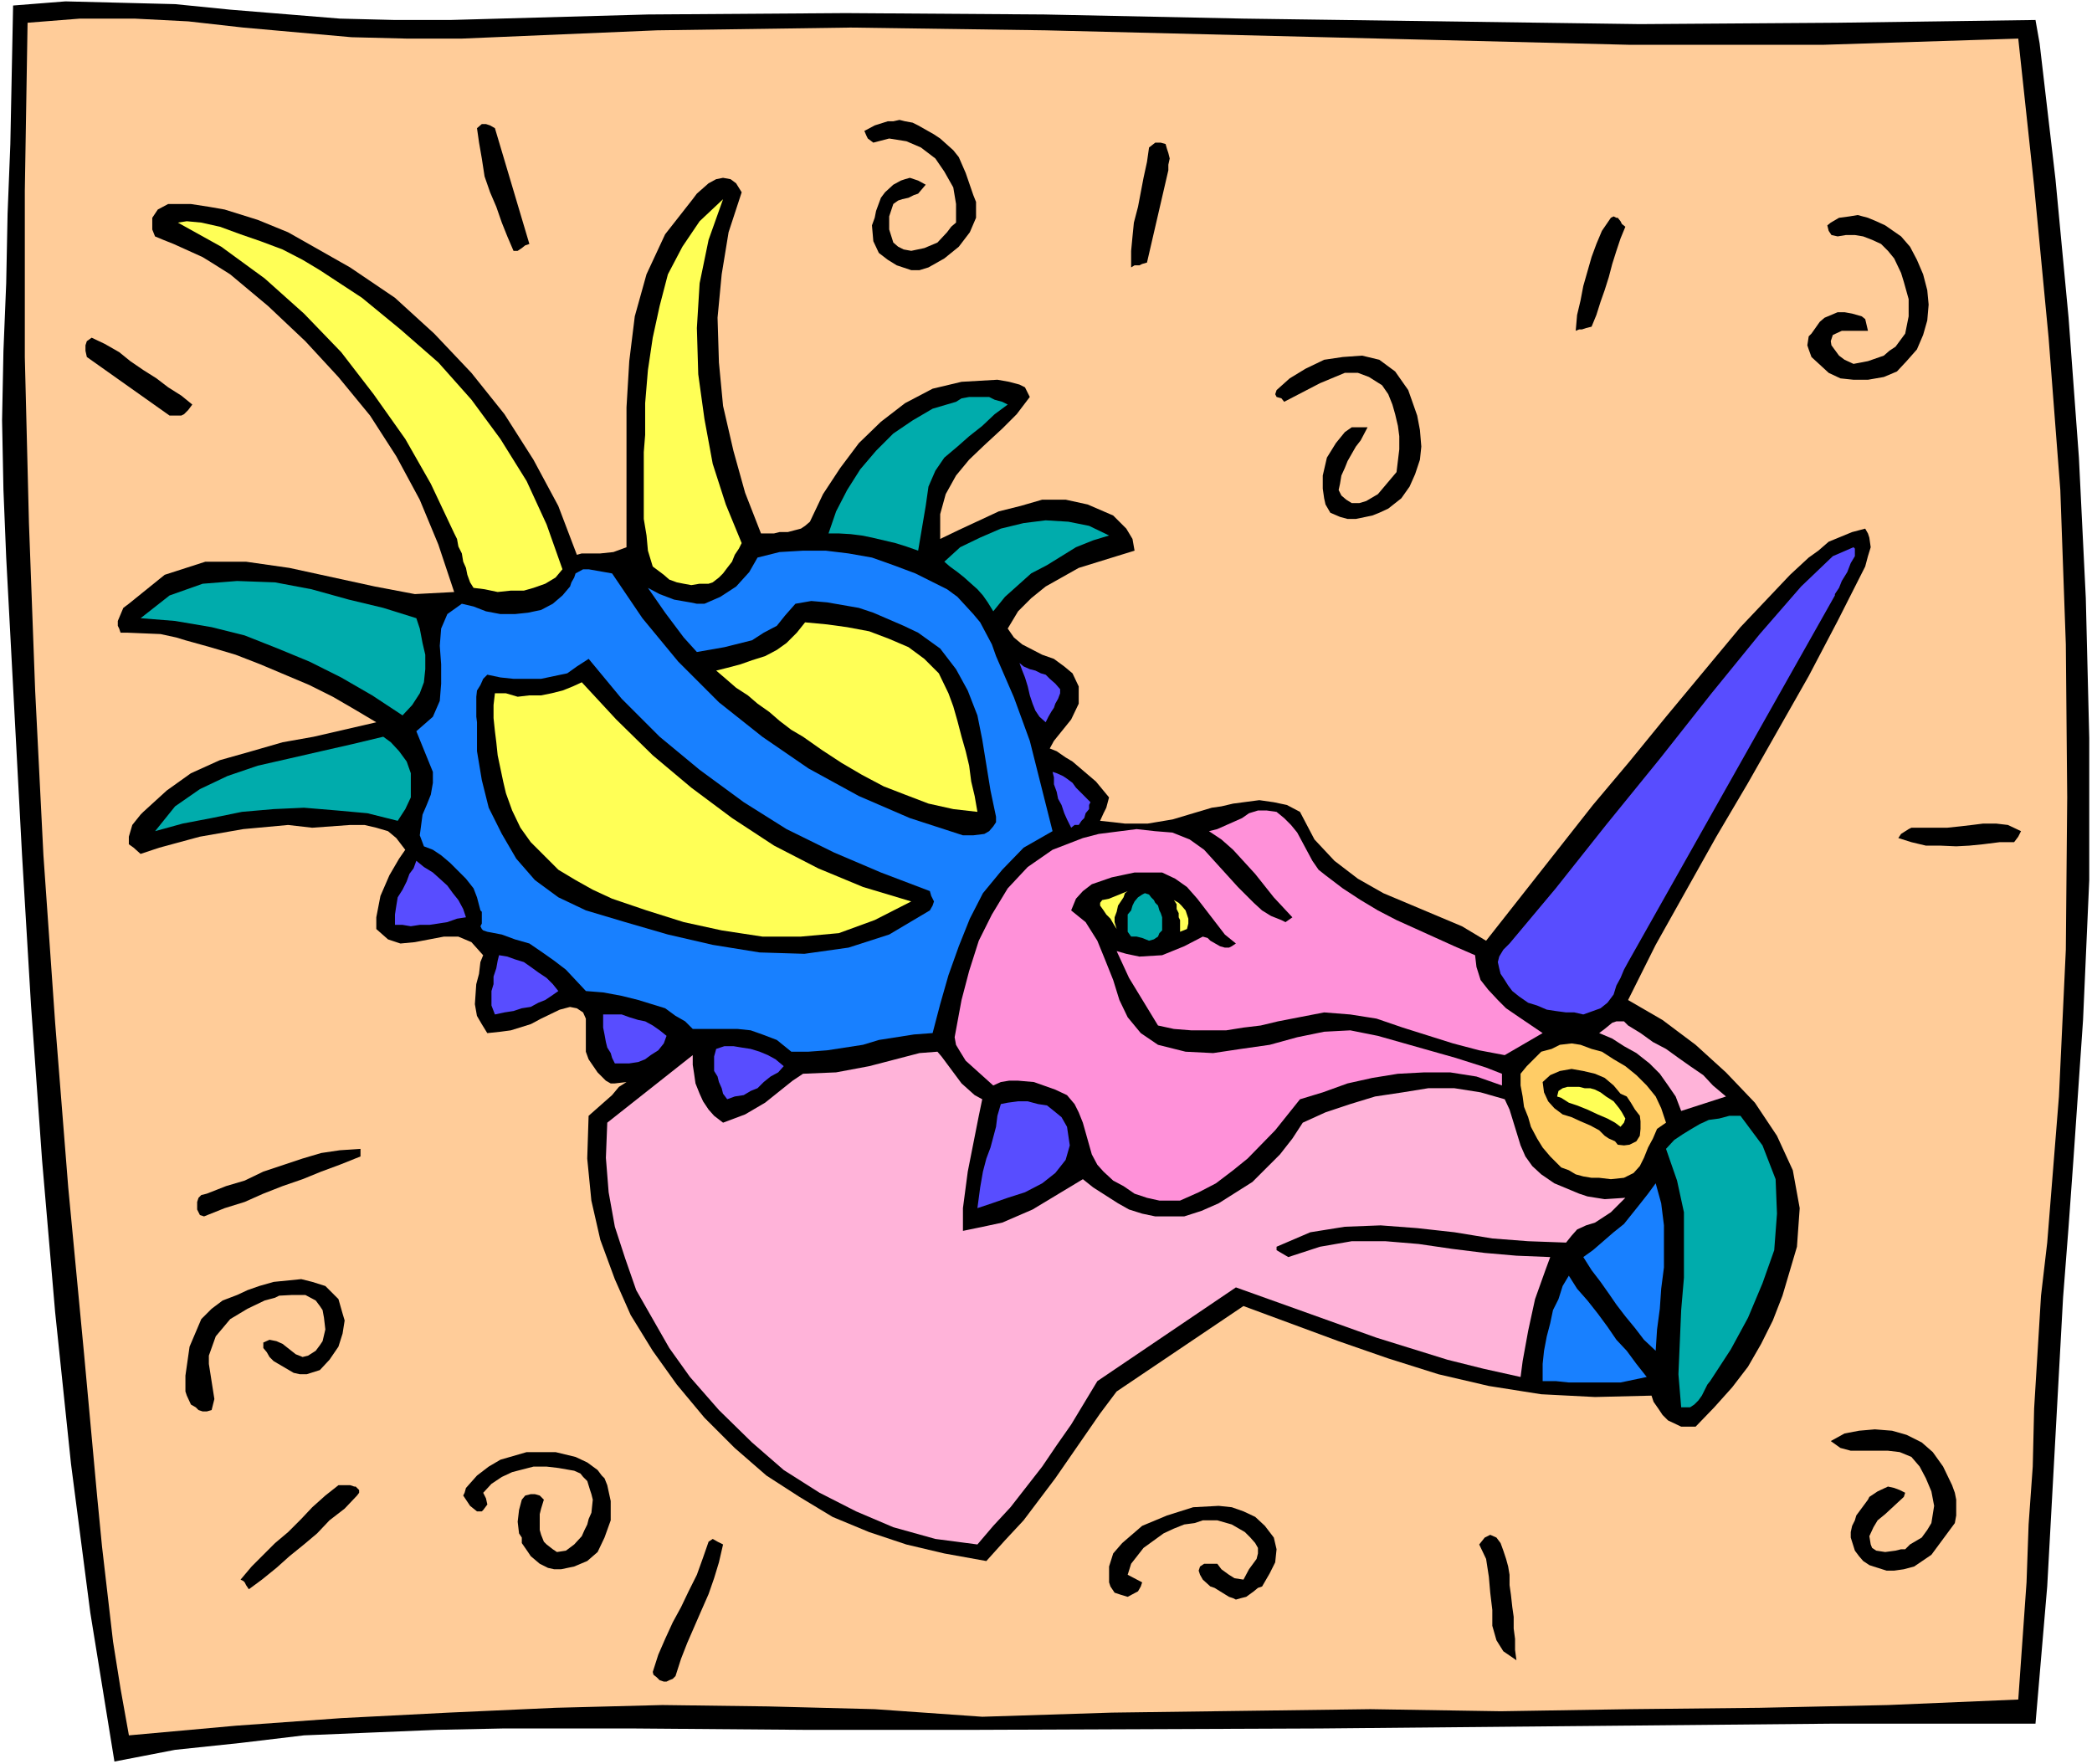 <?xml version="1.0" encoding="UTF-8" standalone="no"?>
<svg
   version="1.0"
   width="129.766mm"
   height="109.437mm"
   id="svg50"
   sodipodi:docname="Dinosaur 63.wmf"
   xmlns:inkscape="http://www.inkscape.org/namespaces/inkscape"
   xmlns:sodipodi="http://sodipodi.sourceforge.net/DTD/sodipodi-0.dtd"
   xmlns="http://www.w3.org/2000/svg"
   xmlns:svg="http://www.w3.org/2000/svg">
  <rect width="100%" height="100%" fill="#333333" stroke="none"/>
  <sodipodi:namedview
     id="namedview50"
     pagecolor="#ffffff"
     bordercolor="#000000"
     borderopacity="0.25"
     inkscape:showpageshadow="2"
     inkscape:pageopacity="0.0"
     inkscape:pagecheckerboard="0"
     inkscape:deskcolor="#d1d1d1"
     inkscape:document-units="mm" />
  <defs
     id="defs1">
    <pattern
       id="WMFhbasepattern"
       patternUnits="userSpaceOnUse"
       width="6"
       height="6"
       x="0"
       y="0" />
  </defs>
  <path
     style="fill:#ffffff;fill-opacity:1;fill-rule:evenodd;stroke:none"
     d="M 0,413.621 H 490.455 V 0 H 0 Z"
     id="path1" />
  <path
     style="fill:#000000;fill-opacity:1;fill-rule:evenodd;stroke:none"
     d="m 105.525,4.686 46.379,-1.293 46.379,-0.323 46.541,0.323 46.702,0.969 92.92,1.293 46.379,-0.323 46.379,-0.646 0.97,5.493 3.717,31.829 3.07,32.476 2.424,32.799 1.616,32.96 0.808,32.799 v 33.284 l -1.454,32.799 -2.262,32.799 -1.131,15.672 -1.293,16.642 -3.717,67.698 -2.747,32.153 h -47.026 l -120.715,1.131 -80.638,0.323 h -40.238 l -40.077,-0.323 h -30.542 l -15.514,0.323 -15.675,0.646 -15.514,0.646 -14.867,1.777 -15.352,1.616 -14.221,2.747 L 21.17,378.075 16.645,343.176 12.928,307.63 9.858,271.923 7.272,235.731 5.171,200.509 1.454,130.711 0.808,114.877 0.485,98.558 0.808,82.239 1.454,66.405 1.778,50.087 2.424,33.768 3.07,1.293 15.352,0.323 28.28,0.646 41.046,0.969 53.974,2.262 79.669,4.362 92.597,4.686 Z"
     id="path2" />
  <path
     style="fill:#ffcc99;fill-opacity:1;fill-rule:evenodd;stroke:none"
     d="m 108.272,9.048 45.733,-1.939 45.41,-0.646 45.733,0.646 91.466,2.262 45.41,1.131 h 45.41 l 45.733,-1.454 3.717,34.576 3.394,35.546 2.747,35.707 1.293,36.192 0.323,35.869 -0.323,35.707 -1.616,34.415 -2.747,34.253 -1.454,12.441 -1.616,26.498 -0.323,13.572 -0.97,13.572 -0.485,13.572 -1.939,27.467 -30.542,1.293 -30.058,0.646 -30.542,0.323 -30.219,0.485 -30.542,-0.485 -60.6,0.808 -30.381,0.969 -25.21,-1.777 -25.048,-0.646 -24.725,-0.323 -25.048,0.646 -25.048,1.131 -25.21,1.293 -24.725,1.777 -25.048,2.262 L 28.28,396.009 26.502,384.861 25.21,373.713 23.917,362.564 22.786,350.931 19.715,317.486 15.998,278.386 12.928,239.771 10.181,200.509 8.242,161.894 6.787,122.632 5.818,83.694 V 44.755 L 6.464,5.332 18.746,4.362 H 31.512 L 44.117,5.009 57.045,6.463 82.416,8.725 95.344,9.048 Z"
     id="path3" />
  <path
     style="fill:#000000;fill-opacity:1;fill-rule:evenodd;stroke:none"
     d="m 226.401,40.554 1.778,5.17 0.646,1.616 v 3.716 l -1.454,3.393 -2.586,3.393 -3.394,2.747 -3.717,2.1 -2.101,0.646 h -1.939 l -3.394,-1.131 -2.101,-1.293 -2.101,-1.616 -1.293,-2.747 -0.323,-3.716 0.646,-1.777 0.323,-1.616 1.131,-3.07 0.97,-1.293 1.939,-1.777 1.778,-0.969 0.97,-0.323 1.131,-0.323 0.97,0.323 0.97,0.323 1.778,0.969 -1.778,2.1 -0.97,0.323 -1.293,0.646 -1.454,0.323 -0.97,0.323 -1.131,0.808 -0.97,2.908 v 1.454 1.616 l 0.97,3.07 1.131,0.969 1.293,0.646 1.778,0.323 3.07,-0.646 3.07,-1.293 2.262,-2.424 0.97,-1.293 1.131,-0.969 v -4.362 l -0.646,-3.878 -2.101,-3.716 -2.101,-3.07 -3.394,-2.585 -3.394,-1.454 -4.04,-0.646 -3.717,0.969 -1.293,-0.969 -0.323,-0.646 -0.485,-1.131 2.424,-1.293 3.07,-0.969 h 1.293 l 1.454,-0.323 1.293,0.323 1.778,0.323 1.293,0.646 3.717,2.1 1.454,0.969 3.07,2.747 1.293,1.616 z"
     id="path4" />
  <path
     style="fill:#000000;fill-opacity:1;fill-rule:evenodd;stroke:none"
     d="m 124.109,57.196 -0.97,0.323 -0.808,0.646 -0.97,0.646 h -0.97 l -1.454,-3.393 -1.293,-3.231 -1.293,-3.716 -1.454,-3.393 -1.293,-3.716 -0.646,-4.201 -0.646,-3.716 -0.485,-3.393 1.131,-0.969 h 0.97 l 0.97,0.323 1.131,0.646 z"
     id="path5" />
  <path
     style="fill:#000000;fill-opacity:1;fill-rule:evenodd;stroke:none"
     d="m 273.912,39.908 -5.01,21.65 -1.131,0.323 -0.646,0.323 h -1.131 l -0.808,0.485 V 58.812 l 0.323,-3.393 0.323,-3.231 0.97,-3.716 0.646,-3.393 0.646,-3.393 0.808,-3.716 0.485,-3.393 1.454,-1.131 h 1.293 l 1.131,0.323 0.323,1.131 0.323,0.969 0.323,1.293 -0.323,1.454 z"
     id="path6" />
  <path
     style="fill:#000000;fill-opacity:1;fill-rule:evenodd;stroke:none"
     d="m 381.052,53.157 -1.131,2.747 -0.97,2.908 -0.97,3.07 -0.808,3.07 -0.97,3.07 -0.97,2.747 -0.97,3.07 -1.131,2.747 -1.293,0.323 -0.97,0.323 h -0.646 l -0.808,0.323 0.323,-3.716 0.808,-3.393 0.646,-3.393 0.97,-3.393 0.97,-3.393 1.131,-3.07 1.293,-3.07 2.101,-3.07 0.646,-0.323 0.646,0.323 h 0.323 l 0.646,0.808 0.323,0.646 z"
     id="path7" />
  <path
     style="fill:#000000;fill-opacity:1;fill-rule:evenodd;stroke:none"
     d="m 445.692,55.419 2.101,2.424 1.616,3.07 1.454,3.393 0.97,3.716 0.323,3.393 -0.323,3.716 -0.97,3.393 -1.454,3.393 -2.424,2.747 -2.262,2.424 -3.07,1.293 -3.717,0.646 h -1.778 -1.616 l -3.07,-0.323 -2.747,-1.293 -4.04,-3.716 -0.646,-1.777 -0.323,-0.969 0.323,-2.1 0.646,-0.646 1.939,-2.747 1.131,-0.969 3.07,-1.293 h 1.616 l 1.778,0.323 2.262,0.646 0.808,0.646 0.646,2.747 h -2.424 -2.424 -1.293 l -2.101,0.969 -0.485,1.454 0.162,0.969 1.778,2.424 1.293,0.969 2.101,0.969 3.394,-0.646 3.717,-1.293 1.293,-1.131 1.454,-0.969 2.262,-3.07 0.808,-4.039 v -4.039 l -1.131,-4.039 -0.646,-2.1 -1.616,-3.393 -1.454,-1.777 -1.616,-1.616 -2.101,-0.969 -2.101,-0.808 -1.939,-0.323 h -2.101 l -1.939,0.323 -1.454,-0.323 -0.646,-0.969 -0.323,-1.293 0.808,-0.646 1.939,-1.131 2.424,-0.323 1.939,-0.323 2.424,0.646 1.939,0.808 2.101,0.969 z"
     id="path8" />
  <path
     style="fill:#000000;fill-opacity:1;fill-rule:evenodd;stroke:none"
     d="m 45.086,94.842 -0.97,1.293 -0.97,0.969 -0.646,0.323 h -1.131 -0.646 -0.97 l -19.392,-13.733 -0.323,-1.454 v -1.293 l 0.323,-0.969 1.131,-0.808 3.07,1.454 3.394,1.939 2.586,2.1 3.07,2.1 3.07,1.939 2.747,2.1 3.07,1.939 z"
     id="path9" />
  <path
     style="fill:#000000;fill-opacity:1;fill-rule:evenodd;stroke:none"
     d="m 330.148,91.449 0.97,2.747 1.131,3.231 0.646,3.393 0.323,3.878 -0.323,3.07 -1.131,3.393 -1.293,2.908 -1.939,2.747 -3.07,2.424 -2.101,0.969 -1.616,0.646 -3.878,0.808 h -1.939 l -1.778,-0.485 -2.262,-0.969 -1.131,-1.939 -0.323,-1.454 -0.323,-2.262 v -3.07 l 0.97,-4.201 2.101,-3.393 2.101,-2.585 1.616,-1.131 h 3.717 l -1.616,3.07 -1.131,1.454 -1.939,3.393 -0.646,1.616 -0.808,1.777 -0.323,1.939 -0.323,1.454 0.646,1.293 1.131,0.969 1.293,0.808 h 1.778 l 1.616,-0.485 2.747,-1.616 4.363,-5.17 0.646,-5.332 v -3.07 l -0.323,-2.424 -0.646,-2.747 -0.646,-2.262 -0.97,-2.424 -1.454,-2.1 -3.07,-1.939 -2.586,-0.969 h -3.07 l -5.818,2.424 -8.403,4.362 -0.646,-0.808 -1.131,-0.323 -0.323,-0.646 0.323,-0.969 3.07,-2.747 3.717,-2.262 4.363,-2.1 4.363,-0.646 4.525,-0.323 4.04,0.969 3.717,2.747 z"
     id="path10" />
  <path
     style="fill:#000000;fill-opacity:1;fill-rule:evenodd;stroke:none"
     d="m 473.811,194.854 -0.646,1.293 -0.97,1.293 h -3.394 l -3.878,0.485 -3.232,0.323 -3.07,0.162 -3.717,-0.162 h -3.394 l -3.394,-0.808 -3.07,-0.969 0.646,-0.969 1.778,-1.131 0.646,-0.323 h 0.97 0.97 1.131 2.262 3.07 l 3.07,-0.323 2.747,-0.323 2.586,-0.323 h 3.07 l 2.747,0.323 z"
     id="path11" />
  <path
     style="fill:#000000;fill-opacity:1;fill-rule:evenodd;stroke:none"
     d="m 84.517,271.115 -4.848,1.939 -4.363,1.616 -4.363,1.777 -4.686,1.616 -4.525,1.777 -4.363,1.939 -4.686,1.454 -4.848,1.939 -0.97,-0.323 -0.323,-0.646 -0.323,-0.646 v -0.646 -1.131 l 0.323,-0.969 0.646,-0.646 1.293,-0.323 4.525,-1.777 4.363,-1.293 4.363,-2.1 4.848,-1.616 4.363,-1.454 4.363,-1.293 4.363,-0.646 4.848,-0.323 z"
     id="path12" />
  <path
     style="fill:#000000;fill-opacity:1;fill-rule:evenodd;stroke:none"
     d="m 173.881,45.078 -3.07,9.371 -1.616,9.856 -0.97,10.179 0.323,10.502 0.97,10.179 2.424,10.502 2.747,9.856 3.717,9.533 h 3.07 l 1.293,-0.323 h 1.939 l 3.07,-0.808 0.97,-0.646 1.131,-0.969 3.07,-6.463 4.04,-6.14 4.363,-5.817 5.171,-5.009 5.656,-4.362 6.464,-3.393 6.787,-1.616 8.403,-0.485 2.747,0.485 2.424,0.646 1.293,0.646 1.131,2.262 -3.07,4.039 -3.394,3.393 -4.202,3.878 -3.555,3.393 -3.07,3.716 -2.424,4.362 -1.293,4.686 v 5.817 l 4.363,-2.1 9.373,-4.362 5.171,-1.293 5.01,-1.454 h 5.494 l 5.171,1.131 5.979,2.585 3.07,3.07 1.454,2.424 0.485,2.747 -4.202,1.293 -8.888,2.747 -7.757,4.362 -3.394,2.747 -3.07,3.07 -2.424,4.039 1.454,2.1 1.939,1.616 4.686,2.424 2.747,0.969 2.424,1.777 1.939,1.616 1.454,3.07 v 1.616 2.424 l -1.778,3.716 -4.04,5.009 -0.97,1.777 1.616,0.646 2.101,1.454 1.616,0.969 5.494,4.686 3.07,3.716 -0.646,2.424 -0.646,1.293 -0.808,1.777 3.07,0.323 2.747,0.323 h 5.333 l 5.818,-0.969 9.211,-2.747 2.262,-0.323 2.747,-0.646 6.141,-0.808 3.394,0.485 3.07,0.646 3.07,1.616 3.394,6.463 4.686,5.009 5.494,4.201 5.979,3.393 18.422,7.755 5.656,3.393 25.048,-31.829 8.565,-10.179 8.565,-10.502 8.726,-10.502 8.726,-10.502 11.635,-12.279 4.363,-4.039 2.262,-1.616 2.424,-2.1 5.494,-2.262 3.07,-0.808 0.646,1.131 0.323,0.969 0.323,2.262 -0.646,2.1 -0.646,2.424 -6.464,12.764 -6.787,12.926 -14.221,25.043 -7.434,12.602 -14.221,25.367 -6.464,12.926 8.08,4.686 7.757,5.817 7.11,6.463 6.787,7.109 5.171,7.755 3.717,8.079 1.616,8.886 -0.646,9.048 -3.394,11.472 -2.262,5.817 -2.747,5.493 -3.07,5.332 -3.717,4.847 -4.202,4.686 -4.363,4.524 h -1.616 -1.778 l -3.07,-1.454 -1.293,-1.293 -0.97,-1.454 -1.131,-1.616 -0.485,-1.454 -13.251,0.323 -12.605,-0.646 -12.282,-1.939 -11.797,-2.747 -11.797,-3.716 -11.635,-4.039 -22.301,-8.24 -29.734,20.035 -3.878,5.17 -10.504,15.188 -7.434,9.856 -4.363,4.686 -4.363,4.847 -9.858,-1.777 -8.888,-2.1 -8.726,-2.908 -8.565,-3.555 -7.757,-4.686 -7.757,-5.009 -7.434,-6.463 -7.11,-7.109 -6.464,-7.755 -5.656,-7.917 -5.171,-8.402 -3.717,-8.402 -3.394,-9.21 -2.101,-9.21 -0.97,-9.856 0.323,-10.017 5.494,-4.847 1.616,-1.939 1.778,-1.131 -2.747,0.323 h -0.97 l -1.131,-0.646 -1.939,-1.939 -2.101,-3.07 -0.646,-1.777 v -5.655 -2.1 l -0.646,-1.454 -1.454,-0.969 -1.616,-0.323 -2.424,0.646 -4.363,2.1 -2.424,1.293 -4.686,1.454 -2.424,0.323 -3.07,0.323 -1.293,-2.1 -1.131,-1.939 -0.485,-2.747 0.323,-4.686 0.646,-2.424 0.323,-2.747 0.646,-1.616 -2.747,-3.07 -3.07,-1.293 h -3.394 l -6.787,1.293 -3.394,0.323 -2.909,-0.969 -2.747,-2.424 v -2.747 l 0.97,-5.009 2.101,-4.847 2.262,-3.878 1.454,-2.1 -2.101,-2.747 -1.939,-1.616 -2.747,-0.808 -2.747,-0.646 h -3.394 l -8.888,0.646 -5.656,-0.646 -10.504,0.969 -10.181,1.777 -9.534,2.585 -4.363,1.454 -1.616,-1.454 -1.131,-0.808 v -1.777 l 0.808,-2.747 1.939,-2.424 0.646,-0.646 5.494,-5.009 5.656,-4.039 6.787,-3.07 7.434,-2.1 7.272,-2.1 7.272,-1.293 14.706,-3.393 -5.171,-3.07 -5.01,-2.908 -5.494,-2.747 -11.474,-4.847 -5.818,-2.262 -5.979,-1.777 -5.818,-1.616 -2.101,-0.646 -3.717,-0.808 -7.757,-0.323 h -1.616 l -0.323,-0.969 -0.323,-0.646 v -1.131 l 1.293,-3.07 1.293,-0.969 8.403,-6.786 9.534,-3.07 h 9.534 l 10.181,1.454 20.038,4.362 9.373,1.777 9.211,-0.485 -3.717,-11.148 -4.363,-10.502 -5.494,-10.179 -6.141,-9.533 -7.434,-9.048 -7.757,-8.402 -8.726,-8.24 -8.888,-7.432 -4.363,-2.747 -2.101,-1.293 -6.787,-3.07 -2.424,-0.969 -1.939,-0.808 -0.646,-1.616 v -1.293 -1.454 l 1.293,-1.939 2.424,-1.293 h 1.293 4.04 l 4.202,0.646 3.717,0.646 7.757,2.424 7.11,2.908 3.717,2.1 10.827,6.14 10.504,7.109 9.211,8.402 8.726,9.21 7.757,9.694 6.787,10.664 5.818,10.825 4.363,11.472 1.131,-0.323 h 1.293 1.616 1.454 l 3.07,-0.323 3.07,-1.131 V 95.488 l 0.646,-10.825 1.293,-10.502 2.747,-9.856 4.363,-9.371 6.464,-8.24 0.97,-1.293 2.747,-2.424 1.778,-0.969 1.616,-0.323 1.778,0.323 1.293,0.969 z"
     id="path13" />
  <path
     style="fill:#ffff56;fill-opacity:1;fill-rule:evenodd;stroke:none"
     d="m 169.518,46.694 -3.394,9.533 -2.101,10.179 -0.646,10.502 0.323,10.825 1.454,10.502 1.939,10.502 3.07,9.533 3.717,9.048 -0.646,1.293 -0.97,1.454 -0.646,1.616 -1.131,1.454 -0.97,1.293 -0.97,0.969 -1.454,1.131 -0.97,0.323 h -2.101 l -1.939,0.323 -1.778,-0.323 -1.616,-0.323 -1.778,-0.646 -1.293,-1.131 -1.293,-0.969 -1.293,-0.969 -1.131,-3.716 -0.323,-3.555 -0.646,-3.878 v -3.716 -4.201 -3.716 -4.039 l 0.323,-4.039 v -7.432 l 0.646,-7.755 1.131,-7.594 1.616,-7.432 1.939,-7.432 3.394,-6.463 4.04,-5.978 z"
     id="path14" />
  <path
     style="fill:#ffff56;fill-opacity:1;fill-rule:evenodd;stroke:none"
     d="m 74.982,63.336 9.858,6.463 9.05,7.432 8.888,7.755 7.757,8.725 6.787,9.21 6.141,9.856 4.686,10.179 3.717,10.502 -1.616,1.939 -2.424,1.454 -2.747,0.969 -2.262,0.646 h -3.07 l -3.07,0.323 -3.07,-0.646 -2.586,-0.323 -0.808,-1.293 -0.646,-1.777 -0.323,-1.616 -0.646,-1.454 -0.323,-1.939 -0.808,-1.616 -0.323,-1.777 -0.646,-1.293 -5.494,-11.633 L 95.021,102.92 87.587,92.418 79.992,82.563 71.266,73.515 62.054,65.275 51.874,57.842 41.693,52.187 l 2.101,-0.323 3.394,0.323 4.363,0.969 4.848,1.777 4.686,1.616 5.171,1.939 4.686,2.424 z"
     id="path15" />
  <path
     style="fill:#00acac;fill-opacity:1;fill-rule:evenodd;stroke:none"
     d="m 236.259,94.842 -3.07,2.262 -2.909,2.747 -3.07,2.424 -2.747,2.424 -3.07,2.585 -2.101,3.07 -1.616,3.716 -0.646,4.524 -1.778,10.502 -2.747,-0.969 -2.586,-0.808 -2.747,-0.646 -2.747,-0.646 -2.424,-0.485 -2.586,-0.323 -2.747,-0.162 h -2.424 l 1.778,-5.17 2.586,-5.009 3.07,-4.847 3.717,-4.362 4.04,-4.039 4.525,-3.07 4.686,-2.747 5.494,-1.616 1.293,-0.808 1.778,-0.323 h 1.616 1.454 1.616 l 1.293,0.646 1.778,0.485 z"
     id="path16" />
  <path
     style="fill:#00acac;fill-opacity:1;fill-rule:evenodd;stroke:none"
     d="m 260.014,125.54 -3.717,1.131 -4.04,1.616 -3.394,2.1 -3.394,2.1 -3.717,1.939 -3.07,2.747 -3.07,2.747 -2.747,3.393 -1.293,-2.1 -1.131,-1.616 -1.293,-1.454 -1.454,-1.293 -1.616,-1.454 -1.616,-1.293 -1.778,-1.293 -1.293,-1.131 3.717,-3.393 4.686,-2.262 4.848,-2.1 5.333,-1.293 5.171,-0.646 5.333,0.323 4.848,0.969 z"
     id="path17" />
  <path
     style="fill:#1880ff;fill-opacity:1;fill-rule:evenodd;stroke:none"
     d="m 233.512,153.815 4.202,9.694 3.717,10.179 5.333,21.166 -6.787,3.878 -5.01,5.17 -4.525,5.493 -3.07,5.978 -2.586,6.463 -2.424,6.786 -1.939,6.786 -1.778,6.786 -4.363,0.323 -8.242,1.293 -3.717,1.131 -8.403,1.293 -4.363,0.323 h -4.04 l -3.394,-2.747 -3.394,-1.293 -2.747,-0.969 -3.07,-0.323 h -3.07 -5.01 -2.424 l -1.778,-1.777 -2.262,-1.293 -2.424,-1.777 -6.302,-1.939 -3.878,-0.969 -4.363,-0.808 -4.04,-0.323 -4.686,-5.009 -2.747,-2.1 -2.747,-1.939 -3.07,-2.1 -3.394,-0.969 -3.07,-1.131 -3.394,-0.646 -0.97,-0.323 -0.323,-0.323 -0.323,-0.646 0.323,-0.646 v -2.747 l -0.323,-0.323 -0.808,-3.07 -0.808,-2.1 -1.778,-2.262 -3.717,-3.716 -2.101,-1.777 -1.939,-1.293 -2.101,-0.808 -0.97,-2.585 0.323,-2.424 0.323,-2.424 0.97,-2.262 0.97,-2.424 0.485,-2.747 v -2.585 l -3.878,-9.533 3.878,-3.393 1.616,-3.716 0.323,-4.039 v -4.524 l -0.323,-4.362 0.323,-4.039 1.454,-3.393 3.394,-2.424 2.747,0.646 2.909,1.131 3.394,0.646 h 3.394 l 3.07,-0.323 3.07,-0.646 2.747,-1.454 2.262,-1.939 1.778,-2.1 0.323,-0.969 0.646,-1.131 0.323,-0.969 1.778,-0.969 h 1.293 l 5.494,0.969 7.11,10.502 8.403,10.179 9.534,9.533 10.181,8.079 10.827,7.432 11.797,6.463 11.958,5.17 12.443,4.039 h 1.131 1.293 l 2.586,-0.323 1.131,-0.646 0.97,-1.131 0.646,-0.969 v -1.293 l -1.293,-6.14 -1.939,-11.956 -1.131,-5.655 -2.262,-5.817 -2.747,-5.009 -3.717,-4.847 -5.171,-3.716 -3.394,-1.616 -7.11,-3.07 -3.394,-1.131 -3.717,-0.646 -3.717,-0.646 -3.717,-0.323 -3.717,0.646 -2.424,2.747 -1.939,2.424 -3.07,1.616 -2.747,1.777 -6.464,1.616 -6.464,1.131 -3.07,-3.393 -4.363,-5.817 -4.04,-5.817 2.747,1.454 3.394,1.293 3.717,0.646 1.616,0.323 h 1.778 l 3.717,-1.616 3.717,-2.424 3.07,-3.393 1.939,-3.393 5.171,-1.293 5.494,-0.323 h 5.333 l 5.333,0.646 5.494,0.969 5.01,1.777 5.171,1.939 7.434,3.716 2.424,1.777 3.717,4.039 1.616,1.939 2.747,5.17 z"
     id="path18" />
  <path
     style="fill:#584dff;fill-opacity:1;fill-rule:evenodd;stroke:none"
     d="m 430.179,139.597 -48.48,85.956 -0.97,1.777 -0.808,1.939 -0.97,1.777 -0.646,2.1 -1.454,1.939 -1.616,1.293 -1.778,0.646 -2.262,0.808 -2.101,-0.485 h -1.939 l -2.424,-0.323 -2.101,-0.323 -2.262,-0.969 -2.101,-0.646 -2.101,-1.454 -1.616,-1.293 -0.97,-1.293 -0.808,-1.293 -0.97,-1.454 -0.323,-1.293 -0.323,-1.454 0.323,-1.293 0.97,-1.616 1.454,-1.454 10.827,-12.926 11.797,-14.864 12.605,-15.511 12.12,-15.349 11.312,-13.895 9.696,-11.148 7.434,-7.109 4.848,-2.1 0.323,0.323 v 1.777 l -0.97,1.616 -0.808,2.1 -1.293,2.1 -0.646,1.616 -0.97,1.454 z"
     id="path19" />
  <path
     style="fill:#00acac;fill-opacity:1;fill-rule:evenodd;stroke:none"
     d="m 97.606,144.929 0.808,2.424 0.646,3.393 0.646,2.747 v 3.393 l -0.323,3.07 -0.97,2.585 -1.778,2.747 -2.262,2.424 -7.11,-4.686 -7.272,-4.201 -7.434,-3.716 -7.434,-3.07 -7.757,-3.07 -7.757,-1.939 -8.565,-1.454 -8.08,-0.646 6.787,-5.332 7.757,-2.747 8.08,-0.646 8.888,0.323 8.565,1.616 8.726,2.424 8.08,1.939 z"
     id="path20" />
  <path
     style="fill:#ffff56;fill-opacity:1;fill-rule:evenodd;stroke:none"
     d="m 222.361,162.54 1.131,3.07 0.97,3.393 0.97,3.716 0.97,3.393 0.808,3.393 0.485,3.716 0.808,3.393 0.646,3.716 -5.656,-0.646 -5.818,-1.293 -5.494,-2.1 -5.01,-1.939 -5.171,-2.747 -4.686,-2.747 -4.686,-3.07 -4.363,-3.07 -2.747,-1.616 -2.747,-2.1 -2.424,-2.1 -2.747,-1.939 -2.262,-1.939 -2.747,-1.777 -2.424,-2.1 -2.262,-1.939 2.586,-0.646 3.07,-0.808 2.747,-0.969 3.07,-0.969 2.747,-1.454 2.262,-1.616 2.424,-2.424 1.939,-2.424 5.171,0.485 4.686,0.646 5.171,0.969 4.686,1.777 4.525,1.939 3.717,2.747 3.394,3.393 z"
     id="path21" />
  <path
     style="fill:#000000;fill-opacity:1;fill-rule:evenodd;stroke:none"
     d="m 138.006,154.461 7.757,9.371 8.888,8.886 9.373,7.755 10.342,7.594 10.019,6.301 11.15,5.493 10.989,4.686 11.474,4.362 0.323,1.131 0.646,1.293 -0.323,0.969 -0.646,1.131 -9.534,5.655 -9.534,3.07 -10.342,1.454 -10.504,-0.323 -10.989,-1.777 -10.504,-2.424 -10.019,-2.908 -9.211,-2.747 -6.464,-3.07 -5.494,-4.039 -4.363,-5.009 -3.394,-5.817 -3.07,-6.14 -1.616,-6.463 -1.131,-6.786 v -6.786 l -0.162,-1.293 v -1.454 -1.616 -1.616 l 0.162,-1.454 0.808,-1.293 0.646,-1.454 0.97,-0.969 3.07,0.646 3.07,0.323 h 3.394 3.07 l 3.07,-0.646 3.07,-0.646 2.262,-1.616 z"
     id="path22" />
  <path
     style="fill:#584dff;fill-opacity:1;fill-rule:evenodd;stroke:none"
     d="m 248.541,161.571 v 0.969 l -0.485,1.293 -0.646,1.131 -0.323,0.969 -0.646,0.969 -0.646,1.131 -0.323,0.646 -0.323,0.646 -1.454,-1.293 -0.97,-1.454 -0.646,-1.616 -0.646,-1.939 -0.485,-2.1 -0.646,-2.1 -0.646,-1.616 -0.646,-1.777 0.97,0.808 1.454,0.646 1.293,0.323 1.293,0.646 1.131,0.323 0.97,0.969 1.293,1.131 z"
     id="path23" />
  <path
     style="fill:#ffff56;fill-opacity:1;fill-rule:evenodd;stroke:none"
     d="m 213.635,211.334 -8.565,4.362 -8.403,3.07 -8.888,0.808 h -9.05 l -9.534,-1.454 -8.888,-1.939 -8.726,-2.747 -8.08,-2.747 -4.525,-2.1 -4.04,-2.262 -4.04,-2.424 -3.07,-3.07 -3.394,-3.393 -2.424,-3.393 -1.939,-4.039 -1.454,-4.039 -0.646,-2.747 -0.646,-3.07 -0.646,-3.07 -0.323,-3.07 -0.323,-2.585 -0.323,-3.07 v -3.07 l 0.323,-2.747 h 2.586 l 2.747,0.808 2.747,-0.323 h 2.747 l 2.424,-0.485 2.586,-0.646 2.424,-0.969 2.101,-0.969 8.08,8.725 8.565,8.402 9.05,7.594 9.534,7.109 9.858,6.463 10.342,5.332 10.504,4.362 z"
     id="path24" />
  <path
     style="fill:#00acac;fill-opacity:1;fill-rule:evenodd;stroke:none"
     d="m 93.243,192.431 -7.11,-1.777 -7.11,-0.646 -7.757,-0.646 -7.11,0.323 -7.434,0.646 -7.11,1.454 -6.787,1.293 -6.464,1.777 4.686,-5.817 5.818,-4.039 6.464,-3.07 7.11,-2.424 7.11,-1.616 7.757,-1.777 7.11,-1.616 7.434,-1.777 1.778,1.293 1.939,2.1 1.778,2.424 0.97,2.747 v 2.585 3.07 l -1.293,2.747 z"
     id="path25" />
  <path
     style="fill:#584dff;fill-opacity:1;fill-rule:evenodd;stroke:none"
     d="m 255.651,188.068 -0.323,0.646 v 0.969 l -0.808,0.969 -0.323,1.131 -0.646,0.646 -0.646,0.969 h -0.97 l -0.808,0.646 -0.97,-1.939 -0.646,-1.454 -0.646,-1.939 -0.808,-1.454 -0.323,-1.616 -0.646,-1.777 v -1.616 l -0.323,-1.293 0.97,0.323 1.454,0.646 0.97,0.646 1.293,0.969 0.808,1.131 0.97,0.969 0.97,0.969 z"
     id="path26" />
  <path
     style="fill:#ff91d9;fill-opacity:1;fill-rule:evenodd;stroke:none"
     d="m 310.756,205.195 4.04,3.07 4.202,2.747 4.04,2.424 4.363,2.262 13.574,6.14 4.848,2.1 0.323,2.747 0.97,3.07 1.778,2.262 2.262,2.424 1.939,1.939 3.07,2.1 5.494,3.716 -8.888,5.17 -5.979,-1.131 -6.141,-1.616 -11.797,-3.716 -6.141,-2.1 -6.141,-0.969 -6.141,-0.485 -10.827,2.1 -4.04,0.969 -4.04,0.485 -4.04,0.646 h -8.242 l -4.04,-0.323 -3.717,-0.808 -6.787,-11.148 -2.909,-6.301 2.262,0.646 3.07,0.646 5.333,-0.323 5.171,-2.1 4.363,-2.262 1.131,0.323 0.646,0.646 2.262,1.293 1.131,0.323 h 0.97 l 0.646,-0.323 0.97,-0.646 -2.586,-2.1 -6.464,-8.402 -2.424,-2.747 -2.747,-1.939 -3.07,-1.454 h -3.555 -2.909 l -5.333,1.131 -4.686,1.616 -2.101,1.616 -1.616,1.777 -1.131,2.747 3.394,2.747 2.747,4.362 1.778,4.362 1.939,4.847 1.454,4.686 1.939,4.039 3.07,3.716 4.04,2.747 6.464,1.616 6.464,0.323 6.464,-0.969 6.787,-0.969 6.464,-1.777 6.302,-1.293 6.141,-0.323 6.464,1.293 18.261,5.17 7.11,2.262 3.717,1.454 v 2.747 l -5.979,-2.1 -6.141,-0.969 h -6.141 l -6.141,0.323 -5.979,0.969 -5.818,1.293 -5.818,2.1 -5.333,1.616 -5.818,7.271 -6.464,6.624 -3.394,2.747 -4.04,3.07 -4.04,2.1 -4.363,1.939 h -2.424 -2.424 l -2.909,-0.646 -2.909,-0.969 -2.586,-1.777 -2.424,-1.293 -2.262,-2.1 -1.454,-1.616 -1.293,-2.424 -2.101,-7.432 -0.97,-2.424 -0.97,-1.939 -1.778,-2.1 -2.747,-1.293 -5.01,-1.777 -3.717,-0.323 h -2.101 l -1.939,0.323 -1.778,0.808 -6.464,-5.817 -1.293,-2.1 -0.97,-1.616 -0.323,-1.777 1.616,-8.725 1.778,-6.786 2.262,-7.109 3.07,-6.14 3.717,-6.14 4.686,-5.009 5.818,-4.039 7.11,-2.747 3.717,-0.969 8.888,-1.131 4.363,0.485 4.04,0.323 4.04,1.616 3.394,2.424 7.918,8.725 3.717,3.716 1.939,1.777 2.101,1.293 2.424,0.969 0.97,0.485 1.616,-1.131 -4.363,-4.686 -4.363,-5.493 -5.171,-5.655 -2.747,-2.424 -2.909,-1.939 1.939,-0.485 5.818,-2.585 1.616,-1.131 2.101,-0.646 h 2.101 l 2.262,0.323 1.778,1.454 1.616,1.616 1.454,1.777 3.555,6.624 1.454,2.1 z"
     id="path27" />
  <path
     style="fill:#584dff;fill-opacity:1;fill-rule:evenodd;stroke:none"
     d="m 109.241,215.05 -2.101,0.323 -2.262,0.808 -2.101,0.323 -2.101,0.323 h -2.262 l -2.101,0.323 -1.939,-0.323 h -1.778 v -2.424 l 0.323,-2.1 0.323,-1.939 1.131,-1.777 0.97,-1.939 0.646,-1.777 0.97,-1.293 0.646,-1.777 1.778,1.454 2.101,1.293 1.616,1.454 1.778,1.616 1.293,1.777 1.293,1.616 1.131,2.1 z"
     id="path28" />
  <path
     style="fill:#ffff56;fill-opacity:1;fill-rule:evenodd;stroke:none"
     d="m 261.792,217.797 -0.808,-1.293 -0.646,-1.131 -0.97,-0.969 -0.646,-0.969 -0.808,-1.131 v -0.646 l 0.485,-0.646 1.616,-0.323 4.363,-1.777 -0.646,0.485 -0.323,0.969 -0.646,0.969 -0.646,0.969 -0.323,1.454 -0.485,1.293 v 1.131 z"
     id="path29" />
  <path
     style="fill:#00acac;fill-opacity:1;fill-rule:evenodd;stroke:none"
     d="m 272.134,214.081 0.323,0.969 v 1.131 0.969 0.969 l -0.646,0.646 -0.323,0.808 -0.97,0.646 -1.131,0.323 -1.616,-0.646 -1.293,-0.323 h -1.293 l -0.808,-1.131 v -1.293 -1.454 -1.293 l 0.808,-0.969 0.323,-1.131 0.485,-0.969 0.808,-0.969 0.97,-0.646 0.646,-0.323 0.97,0.323 0.485,0.646 0.646,0.646 0.323,0.646 0.646,0.646 0.323,1.131 z"
     id="path30" />
  <path
     style="fill:#ffff56;fill-opacity:1;fill-rule:evenodd;stroke:none"
     d="m 278.275,217.797 -1.616,0.646 v -1.293 -1.454 l -0.323,-0.646 v -0.969 l -0.485,-0.969 v -1.131 l -0.646,-0.969 -0.323,-0.323 0.323,0.323 1.131,0.646 0.646,0.646 0.97,1.131 0.323,0.969 0.323,0.969 v 1.131 z"
     id="path31" />
  <path
     style="fill:#584dff;fill-opacity:1;fill-rule:evenodd;stroke:none"
     d="m 130.896,232.338 -1.616,1.131 -1.454,0.969 -1.616,0.646 -1.778,0.969 -2.101,0.323 -1.939,0.646 -2.101,0.323 -2.262,0.485 -0.808,-2.1 v -1.293 -2.1 l 0.485,-1.616 v -1.777 l 0.646,-1.939 0.323,-1.777 0.323,-1.293 1.939,0.323 1.778,0.646 2.101,0.646 1.616,1.131 1.778,1.293 1.939,1.293 1.454,1.454 z"
     id="path32" />
  <path
     style="fill:#584dff;fill-opacity:1;fill-rule:evenodd;stroke:none"
     d="m 156.267,242.841 -0.646,1.777 -1.293,1.616 -1.778,1.131 -1.293,0.969 -1.616,0.646 -2.101,0.323 h -1.778 -1.616 l -0.646,-1.293 -0.323,-1.131 -0.808,-1.293 -0.323,-1.293 -0.323,-1.777 -0.323,-1.616 v -1.777 -1.293 h 2.424 1.939 l 1.778,0.646 2.101,0.646 1.616,0.323 1.778,0.969 1.616,1.131 z"
     id="path33" />
  <path
     style="fill:#ffb3d9;fill-opacity:1;fill-rule:evenodd;stroke:none"
     d="m 404.646,257.059 -10.504,3.393 -1.293,-3.393 -1.778,-2.585 -1.939,-2.747 -2.424,-2.424 -3.07,-2.424 -2.909,-1.616 -2.747,-1.777 -3.07,-1.293 1.293,-0.969 1.778,-1.454 0.97,-0.323 h 0.97 0.808 l 0.97,0.969 2.909,1.777 2.909,2.1 3.07,1.616 2.909,2.1 2.747,1.939 3.07,2.1 2.262,2.424 z"
     id="path34" />
  <path
     style="fill:#ffcc66;fill-opacity:1;fill-rule:evenodd;stroke:none"
     d="m 390.587,263.198 -2.101,1.454 -0.97,2.262 -1.131,2.1 -0.97,2.424 -0.97,1.939 -1.454,1.616 -2.262,1.131 -3.07,0.323 -2.747,-0.323 h -1.778 l -1.939,-0.323 -1.778,-0.485 -1.616,-0.969 -1.778,-0.646 -1.293,-1.293 -1.293,-1.293 -1.778,-2.1 -1.293,-2.1 -1.454,-2.747 -0.646,-2.262 -0.97,-2.424 -0.323,-2.424 -0.485,-2.585 v -2.747 l 1.454,-1.777 1.616,-1.616 1.778,-1.777 2.424,-0.646 1.939,-0.969 2.747,-0.323 2.101,0.323 2.586,0.969 2.424,0.646 2.747,1.777 2.747,1.616 2.586,2.1 2.424,2.424 2.101,2.585 1.293,2.747 z"
     id="path35" />
  <path
     style="fill:#584dff;fill-opacity:1;fill-rule:evenodd;stroke:none"
     d="m 183.739,249.95 -1.293,1.454 -1.778,0.969 -1.616,1.293 -1.454,1.454 -1.616,0.646 -1.616,0.969 -2.101,0.323 -1.778,0.646 -0.97,-1.293 -0.323,-1.293 -0.646,-1.454 -0.323,-1.293 -0.808,-1.293 v -1.777 -1.616 l 0.485,-1.777 1.939,-0.646 h 2.101 l 1.939,0.323 2.101,0.323 2.101,0.646 1.939,0.808 1.778,0.969 z"
     id="path36" />
  <path
     style="fill:#ffb3d9;fill-opacity:1;fill-rule:evenodd;stroke:none"
     d="m 230.28,257.705 -0.808,3.878 -2.586,13.087 -1.131,8.563 v 5.332 l 4.686,-0.969 4.525,-0.969 7.11,-3.07 11.797,-7.109 2.424,1.939 5.818,3.716 2.586,1.454 3.07,0.969 3.07,0.646 h 3.07 3.717 l 4.04,-1.293 4.04,-1.777 7.918,-5.009 6.464,-6.463 2.909,-3.716 2.424,-3.716 5.333,-2.424 5.818,-1.939 5.818,-1.777 6.464,-0.969 5.979,-0.969 h 6.141 l 6.141,0.969 5.656,1.616 1.131,2.424 2.586,8.402 1.131,2.585 1.616,2.262 2.101,1.939 3.07,2.1 5.818,2.424 1.939,0.646 4.04,0.646 4.848,-0.323 -3.394,3.393 -3.717,2.424 -2.101,0.646 -2.101,0.969 -1.293,1.454 -1.293,1.616 -8.888,-0.323 -8.403,-0.646 -8.888,-1.454 -8.726,-0.969 -8.565,-0.646 -8.403,0.323 -8.08,1.293 -7.918,3.393 v 0.808 l 2.747,1.616 7.434,-2.424 7.434,-1.293 h 7.918 l 7.757,0.646 7.757,1.131 7.757,0.969 7.434,0.646 7.918,0.323 -1.131,3.07 -2.424,6.786 -1.616,7.432 -1.293,7.109 -0.485,3.716 -8.726,-1.939 -8.403,-2.1 -16.645,-5.17 -32.966,-11.795 -32.482,21.974 -6.141,10.179 -3.394,4.847 -3.394,5.009 -7.434,9.533 -4.04,4.362 -3.717,4.362 -9.858,-1.293 -9.858,-2.747 -8.726,-3.716 -8.565,-4.362 -8.403,-5.332 -7.434,-6.463 -7.757,-7.594 -6.787,-7.755 -4.848,-6.786 -3.878,-6.786 -3.878,-6.786 -2.586,-7.432 -2.424,-7.432 -1.454,-8.079 -0.646,-8.079 0.323,-8.24 20.038,-15.834 v 2.262 l 0.323,2.1 0.323,2.262 0.97,2.424 0.808,1.777 1.293,1.939 1.293,1.454 2.101,1.616 5.171,-1.939 4.686,-2.747 6.464,-5.17 2.424,-1.616 7.757,-0.323 7.757,-1.454 11.797,-3.07 4.202,-0.323 0.97,1.131 4.686,6.301 3.07,2.747 z"
     id="path37" />
  <path
     style="fill:#000000;fill-opacity:1;fill-rule:evenodd;stroke:none"
     d="m 379.921,256.412 1.454,0.646 0.97,1.454 0.97,1.616 1.131,1.454 0.162,1.293 v 1.777 l -0.162,1.616 -0.808,1.293 -1.616,0.808 -1.293,0.162 -1.454,-0.162 -0.646,-0.808 -1.454,-0.646 -0.97,-0.646 -0.97,-0.969 -0.323,-0.323 -2.101,-1.131 -2.262,-0.969 -2.101,-0.969 -2.101,-0.646 -1.939,-1.454 -1.454,-1.616 -0.97,-2.1 -0.323,-2.424 1.778,-1.616 2.262,-0.969 2.747,-0.485 2.747,0.485 2.747,0.646 2.262,0.969 2.101,1.777 z"
     id="path38" />
  <path
     style="fill:#ffff56;fill-opacity:1;fill-rule:evenodd;stroke:none"
     d="m 379.921,264.168 -1.293,-0.969 -1.778,-0.969 -2.262,-0.969 -2.424,-1.131 -2.424,-0.969 -1.939,-0.646 -1.778,-1.131 -0.97,-0.323 0.323,-1.293 0.97,-0.646 1.131,-0.323 h 1.293 1.454 l 1.293,0.323 h 1.293 l 1.131,0.323 1.293,0.646 1.293,0.969 1.778,1.131 1.293,1.616 0.646,0.969 0.808,1.454 -0.323,0.969 z"
     id="path39" />
  <path
     style="fill:#584dff;fill-opacity:1;fill-rule:evenodd;stroke:none"
     d="m 250.157,264.168 0.646,4.362 -0.97,3.393 -2.424,3.07 -3.07,2.424 -4.04,2.1 -4.04,1.293 -3.717,1.293 -3.394,1.131 0.646,-4.847 0.646,-3.716 0.808,-3.07 0.97,-2.585 0.646,-2.424 0.646,-2.424 0.323,-2.585 0.808,-2.747 1.616,-0.323 2.424,-0.323 h 2.262 l 2.424,0.646 2.101,0.323 1.616,1.293 1.778,1.454 z"
     id="path40" />
  <path
     style="fill:#00acac;fill-opacity:1;fill-rule:evenodd;stroke:none"
     d="m 400.929,323.787 -0.646,0.808 -0.646,1.293 -0.646,1.293 -0.808,1.131 -0.97,0.969 -0.97,0.646 h -0.97 -1.131 l -0.646,-7.755 0.323,-7.432 0.323,-7.594 0.646,-7.594 v -7.917 -7.432 l -1.616,-7.432 -2.586,-7.432 1.939,-2.1 1.939,-1.293 2.101,-1.293 1.939,-1.131 2.101,-0.969 2.424,-0.323 2.424,-0.646 h 2.586 l 5.171,6.948 3.07,7.917 0.323,8.079 -0.646,8.563 -2.747,7.755 -3.394,8.079 -4.04,7.432 z"
     id="path41" />
  <path
     style="fill:#1880ff;fill-opacity:1;fill-rule:evenodd;stroke:none"
     d="m 388.163,316.678 -2.747,-2.585 -2.101,-2.747 -2.262,-2.747 -2.101,-2.747 -1.778,-2.585 -1.939,-2.747 -2.101,-2.747 -1.939,-3.07 2.262,-1.616 2.424,-2.1 2.424,-2.1 2.424,-1.939 1.939,-2.424 1.939,-2.424 1.778,-2.262 1.778,-2.424 1.293,4.686 0.646,5.17 v 4.686 5.17 l -0.646,5.009 -0.323,4.686 -0.646,4.847 z"
     id="path42" />
  <path
     style="fill:#1880ff;fill-opacity:1;fill-rule:evenodd;stroke:none"
     d="m 386.062,322.818 -3.07,0.646 -3.07,0.646 h -3.07 -2.909 -3.07 -3.07 l -3.07,-0.323 h -3.07 v -4.039 l 0.323,-3.07 0.646,-3.393 0.808,-3.07 0.646,-3.07 1.293,-2.585 0.97,-3.07 1.454,-2.424 1.939,3.07 2.424,2.747 2.424,3.07 2.262,3.07 2.101,3.07 2.424,2.585 2.262,3.07 z"
     id="path43" />
  <path
     style="fill:#000000;fill-opacity:1;fill-rule:evenodd;stroke:none"
     d="m 78.376,303.591 0.97,0.969 0.97,3.393 0.485,1.616 -0.485,3.07 -0.97,3.07 -2.101,3.07 -2.262,2.424 -3.07,0.969 h -1.616 l -1.454,-0.323 -4.686,-2.747 -0.97,-0.969 -0.646,-1.131 -0.808,-0.969 v -1.293 l 1.454,-0.646 1.616,0.323 1.454,0.646 3.07,2.424 1.616,0.646 1.293,-0.323 1.778,-1.131 0.97,-1.293 0.646,-0.969 0.646,-2.747 -0.323,-2.747 -0.323,-1.777 -0.646,-0.969 -0.97,-1.293 -2.424,-1.293 h -3.07 l -3.07,0.162 -0.97,0.485 -2.424,0.646 -4.04,1.939 -4.04,2.424 -3.394,4.039 -1.616,4.524 v 1.939 l 1.293,8.24 -0.323,1.293 -0.323,1.293 -1.131,0.323 h -0.97 l -0.97,-0.323 -0.646,-0.646 -1.131,-0.646 -0.97,-2.1 -0.323,-0.969 v -3.716 l 0.97,-6.786 2.747,-6.463 2.424,-2.424 2.586,-1.939 3.394,-1.293 2.424,-1.131 2.747,-0.969 3.394,-0.969 6.464,-0.646 2.586,0.646 3.07,0.969 z"
     id="path44" />
  <path
     style="fill:#000000;fill-opacity:1;fill-rule:evenodd;stroke:none"
     d="m 455.55,343.822 2.101,4.362 0.646,1.777 0.323,1.616 v 1.777 1.939 l -0.323,1.777 -2.747,3.716 -2.747,3.716 -4.04,2.747 -2.424,0.646 -2.262,0.323 h -1.778 l -3.07,-0.969 -0.97,-0.323 -1.454,-0.969 -0.97,-1.131 -0.97,-1.293 -0.97,-3.07 v -1.293 l 0.323,-1.454 0.646,-1.293 0.323,-1.131 2.747,-3.716 0.323,-0.646 1.939,-1.293 2.424,-1.131 1.454,0.323 1.293,0.485 1.293,0.646 -0.323,0.969 -4.363,4.039 -1.778,1.454 -0.97,1.616 -0.97,2.1 0.323,1.939 0.323,0.808 0.97,0.646 2.101,0.323 2.424,-0.323 1.293,-0.323 h 0.97 l 1.131,-1.131 2.747,-1.616 1.293,-1.777 0.97,-1.616 0.646,-4.039 -0.646,-3.393 -1.293,-3.07 -1.454,-2.747 -1.939,-2.262 -2.747,-1.131 -2.747,-0.323 h -3.07 -5.656 l -2.424,-0.646 -2.262,-1.616 3.232,-1.777 3.394,-0.646 3.717,-0.323 4.04,0.323 3.394,0.969 3.555,1.777 2.586,2.262 z"
     id="path45" />
  <path
     style="fill:#000000;fill-opacity:1;fill-rule:evenodd;stroke:none"
     d="m 142.369,348.185 0.808,3.716 v 2.424 2.1 l -1.454,4.039 -1.616,3.393 -2.424,2.1 -3.07,1.293 -3.07,0.646 h -1.616 l -1.454,-0.323 -1.939,-0.969 -2.101,-1.777 -0.646,-0.969 -1.454,-2.1 v -1.293 l -0.646,-0.969 -0.323,-2.747 0.323,-2.747 0.646,-2.424 0.808,-0.969 1.293,-0.323 h 0.97 l 1.131,0.323 0.97,0.969 -0.646,2.1 -0.323,1.293 v 2.424 1.293 l 0.323,1.131 0.646,1.616 0.646,0.646 1.454,1.131 0.97,0.646 2.101,-0.323 1.939,-1.454 1.778,-1.939 0.646,-1.454 0.646,-1.293 0.323,-1.293 0.646,-1.454 0.323,-3.07 -0.323,-1.293 -0.323,-0.969 -0.646,-2.1 -0.97,-0.969 -0.646,-0.808 -1.454,-0.646 -3.717,-0.646 -2.747,-0.323 h -3.07 l -5.01,1.293 -2.424,1.131 -2.424,1.616 -1.939,2.1 0.646,1.293 0.323,1.454 -0.97,1.293 -0.323,0.323 h -1.131 l -1.616,-1.293 -1.616,-2.424 0.323,-0.646 0.323,-1.131 2.586,-2.908 2.747,-2.1 2.747,-1.616 6.141,-1.777 h 3.394 3.394 l 4.686,1.131 2.747,1.293 2.424,1.777 0.97,1.293 0.646,0.646 z"
     id="path46" />
  <path
     style="fill:#000000;fill-opacity:1;fill-rule:evenodd;stroke:none"
     d="m 83.709,350.608 -2.909,3.07 -3.555,2.747 -2.909,3.07 -3.07,2.585 -3.394,2.747 -3.07,2.747 -3.394,2.747 -3.07,2.262 -0.646,-0.969 -0.323,-0.646 -0.323,-0.323 -0.646,-0.323 2.586,-3.07 2.747,-2.747 2.747,-2.747 3.07,-2.585 3.07,-3.07 2.586,-2.747 3.07,-2.747 3.07,-2.424 h 0.97 1.131 0.646 l 0.97,0.323 h 0.323 l 0.808,0.808 v 0.646 z"
     id="path47" />
  <path
     style="fill:#000000;fill-opacity:1;fill-rule:evenodd;stroke:none"
     d="m 298.636,360.464 0.646,2.747 -0.323,3.07 -1.293,2.585 -1.778,3.07 -0.97,0.323 -0.97,0.808 -1.778,1.293 -1.293,0.323 -1.131,0.323 -0.646,-0.323 -0.97,-0.323 -3.394,-2.1 -0.97,-0.323 -1.778,-1.616 -0.646,-1.131 -0.323,-0.969 0.323,-0.969 0.97,-0.646 h 1.454 1.616 l 0.97,1.293 1.778,1.293 1.293,0.808 2.101,0.323 1.293,-2.424 1.778,-2.424 0.323,-1.293 v -1.293 l -0.646,-1.131 -1.131,-1.293 -1.293,-1.293 -3.07,-1.777 -3.394,-0.969 h -3.394 l -1.939,0.646 -2.424,0.323 -2.424,0.969 -2.424,1.131 -4.686,3.393 -2.909,3.716 -0.808,2.585 3.394,1.777 -0.323,0.969 -0.646,1.131 -2.424,1.293 -1.616,-0.485 -1.454,-0.485 -0.97,-1.454 -0.323,-0.969 v -3.716 l 0.97,-3.07 2.101,-2.424 4.686,-4.039 5.818,-2.424 6.141,-1.939 5.979,-0.323 3.07,0.323 2.747,0.969 2.747,1.293 2.262,2.1 z"
     id="path48" />
  <path
     style="fill:#000000;fill-opacity:1;fill-rule:evenodd;stroke:none"
     d="m 353.904,369.189 v 2.424 l 0.323,2.262 0.323,2.908 0.323,2.262 v 2.747 l 0.323,2.424 v 2.585 l 0.323,2.424 -3.07,-2.1 -1.616,-2.585 -0.97,-3.393 v -3.716 l -0.485,-4.039 -0.323,-3.716 -0.646,-4.201 -1.616,-3.393 1.293,-1.616 1.293,-0.646 1.454,0.646 0.97,1.293 0.646,1.777 0.646,1.939 0.485,1.777 z"
     id="path49" />
  <path
     style="fill:#000000;fill-opacity:1;fill-rule:evenodd;stroke:none"
     d="m 169.518,362.08 -0.97,4.201 -1.131,3.716 -1.293,3.716 -1.778,4.039 -1.616,3.716 -1.616,3.716 -1.454,3.716 -1.293,4.039 -0.646,0.646 -0.808,0.323 -0.646,0.323 h -0.646 l -0.97,-0.323 -0.646,-0.646 -0.808,-0.646 -0.162,-0.646 1.293,-4.039 1.616,-3.716 1.778,-3.878 1.939,-3.555 1.778,-3.716 1.939,-3.878 1.454,-4.039 1.293,-3.716 0.97,-0.646 1.131,0.646 0.646,0.323 z"
     id="path50" />
</svg>
